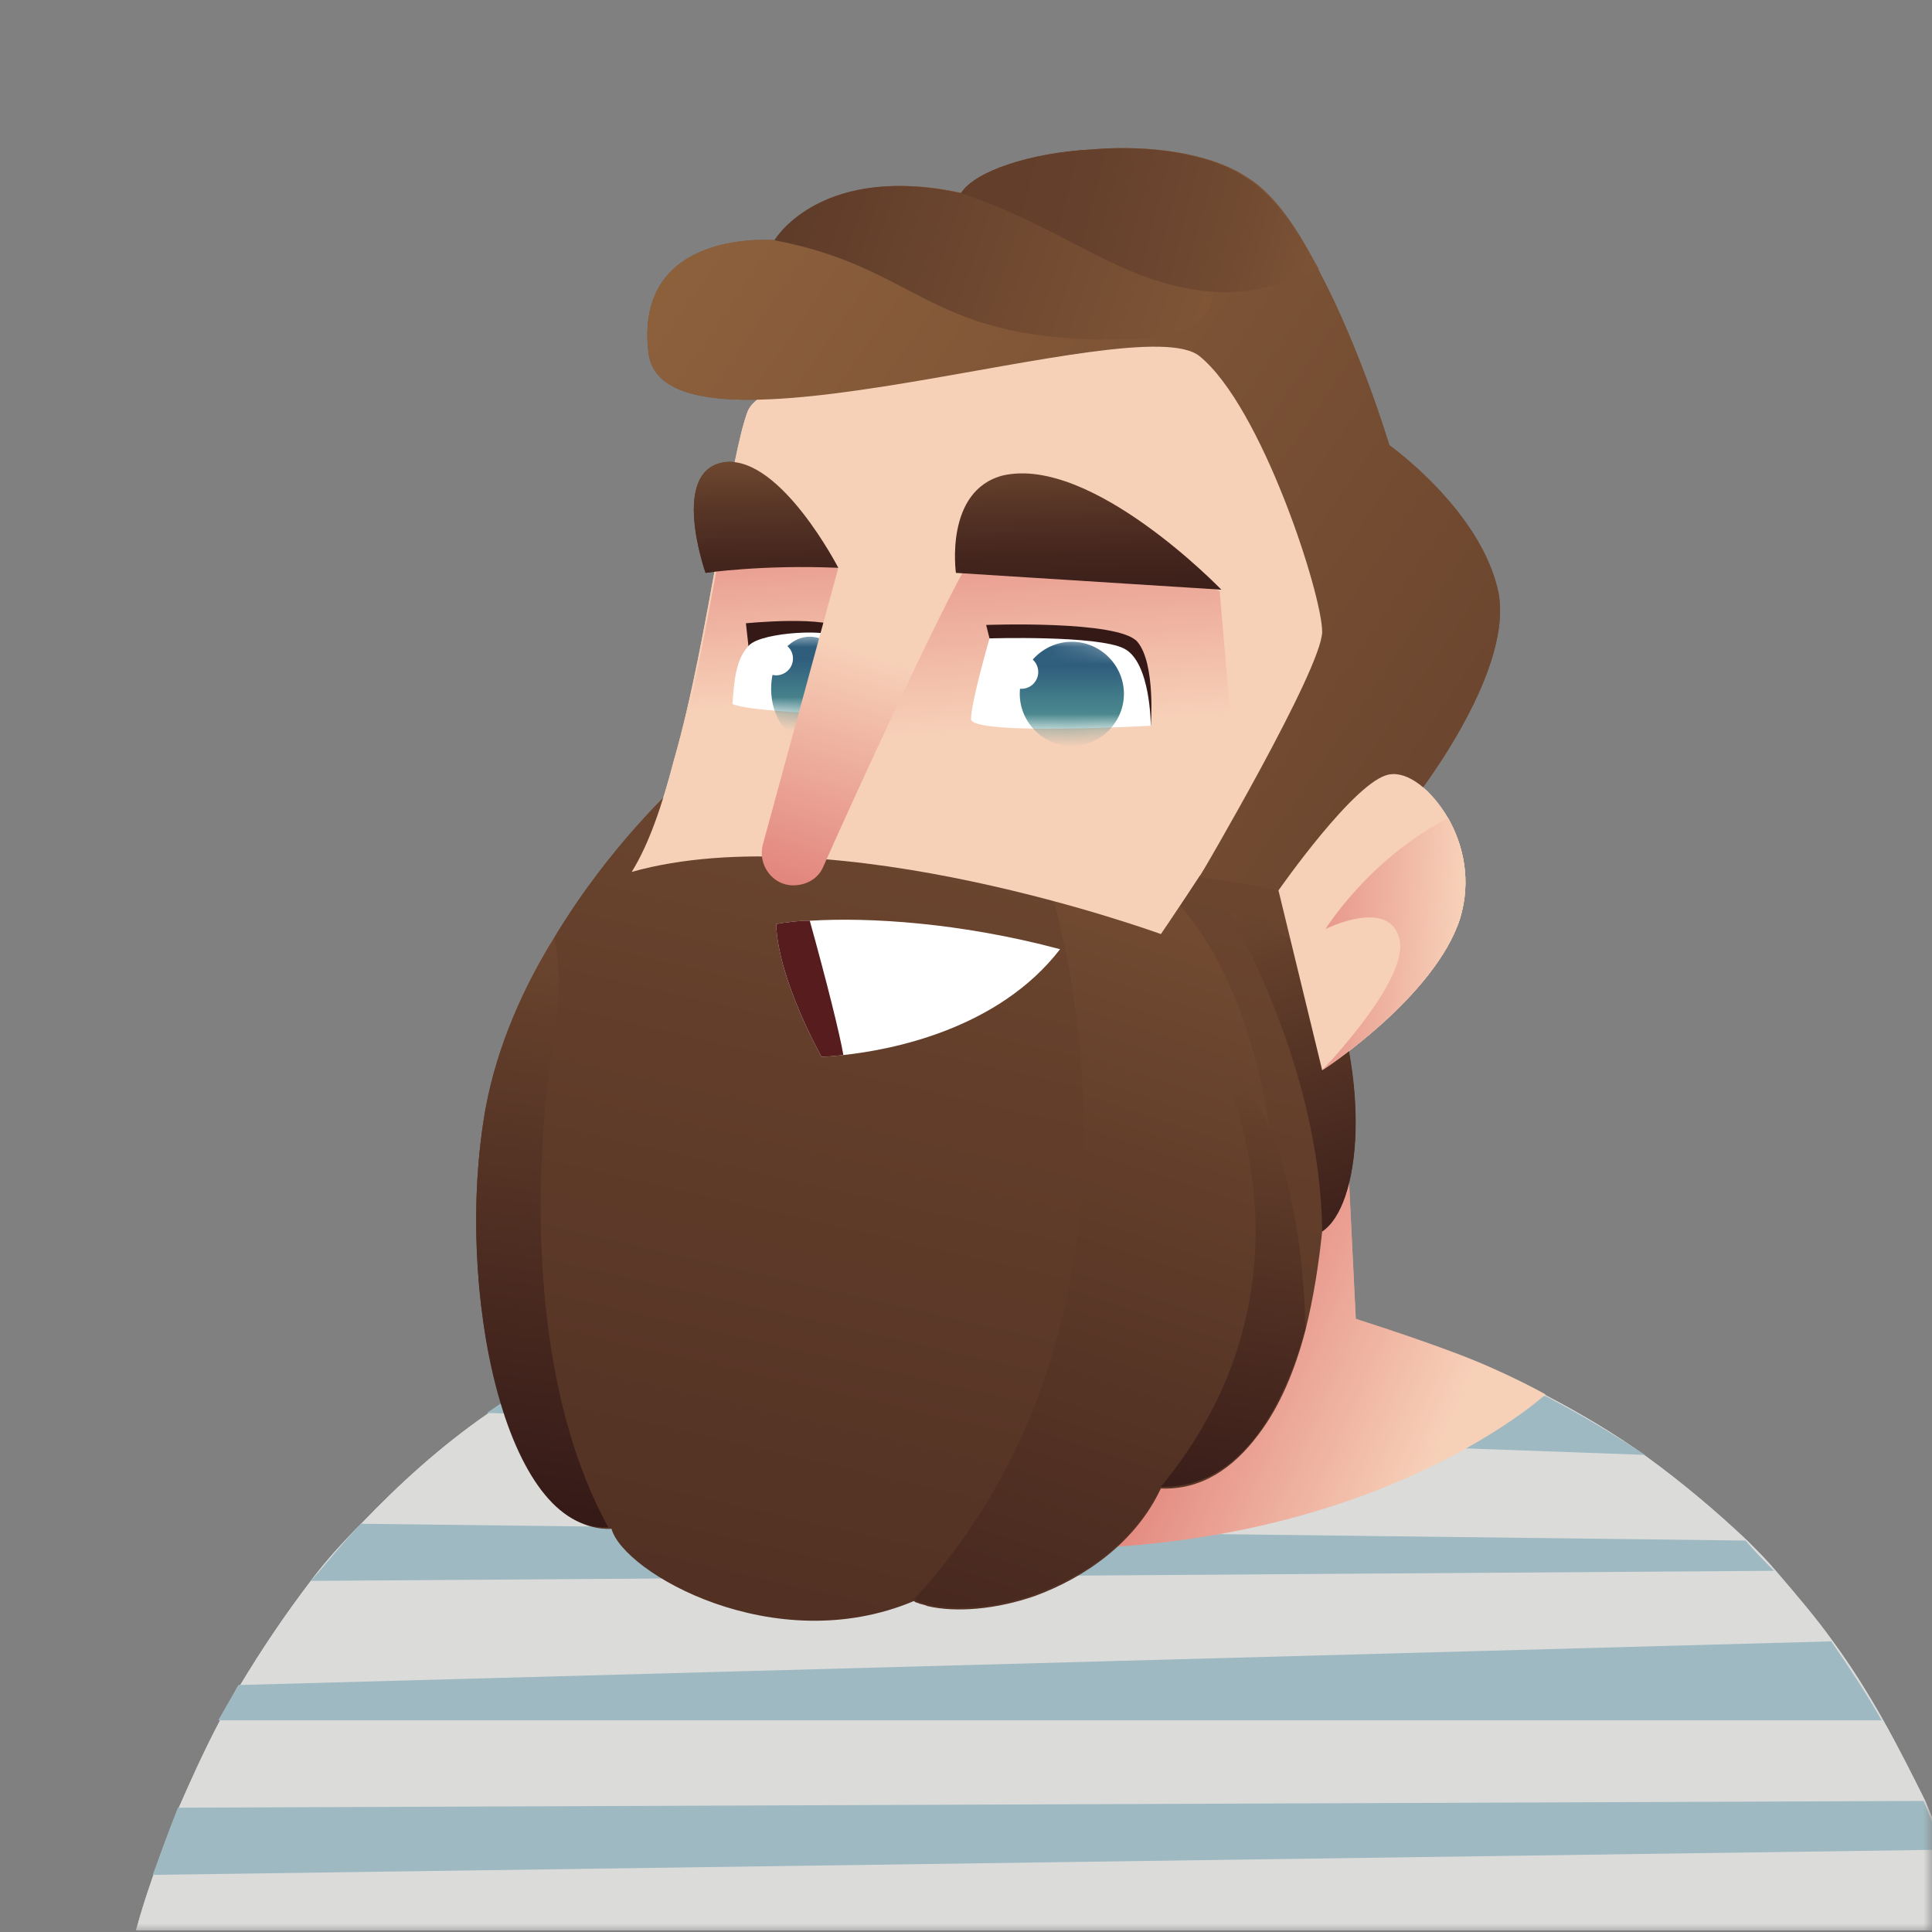 <svg width="115" height="115" viewBox="0 0 115 115" fill="none" xmlns="http://www.w3.org/2000/svg">
<rect x="0" y="0" width="115" height="115" fill="#808080" stroke="none"/>
<g clip-path="url(#clip0_1125_43231)">
<mask id="mask0_1125_43231" style="mask-type:luminance" maskUnits="userSpaceOnUse" x="0" y="0" width="115" height="115">
<path d="M115 0H0V115H115V0Z" fill="white"/>
</mask>
<g mask="url(#mask0_1125_43231)">
<path d="M117.3 114.9H8.1C8.1 114.9 8.4 113.7 9.1 111.7C9.5 110.6 10 109.2 10.6 107.7C11.3 106.1 12.1 104.3 13.1 102.4C13.5 101.7 13.9 101.1 14.3 100.3C15.5 98.3 16.9 96.2 18.5 94.1C19.4 92.9 20.4 91.8 21.5 90.7C23.7 88.4 26.2 86.1 29.1 84.1C30.8 82.9 32.7 81.8 34.7 80.8C40.9 77.7 48.5 75.7 57.7 75.7C72.3 75.7 83.5 78.6 92.1 83.1C94.2 84.2 96.2 85.4 98 86.7C100.2 88.3 102.2 90 104 91.7C104.6 92.3 105.2 92.9 105.7 93.5C106.9 94.9 108.1 96.3 109.1 97.7C110.2 99.2 111.2 100.8 112.1 102.4C113 104 113.8 105.6 114.6 107.2C115 108.2 115.4 109.1 115.8 110.1C116.3 111.7 116.8 113.3 117.3 114.9Z" fill="#DBDBDA"/>
<path d="M92 83.1L34.6 80.8C32.6 81.8 30.7 82.9 29 84.1L97.9 86.6C96.1 85.4 94.1 84.2 92 83.1Z" fill="#9EB9C1"/>
<path d="M103.9 91.7L21.5 90.7C20.4 91.8 19.5 93 18.5 94.1L105.6 93.5C105 92.9 104.4 92.3 103.9 91.7Z" fill="#9EB9C1"/>
<path d="M109 97.7L14.2 100.3C13.8 101 13.4 101.7 13 102.4H112C111.1 100.8 110.1 99.3 109 97.7Z" fill="#9EB9C1"/>
<path d="M114.5 107.2L10.6 107.6C10 109.1 9.5 110.5 9.1 111.6L115.8 110.1C115.3 109.2 114.9 108.2 114.5 107.2Z" fill="#9EB9C1"/>
<path d="M79.5 53.5C79.5 54.2 80.7 78.5 80.7 78.5L92 83.1C92 83.1 78.1 95.9 50.9 91.3C23.7 86.7 79.5 53.5 79.5 53.5Z" fill="url(#paint0_linear_1125_43231)"/>
<path d="M78.7 73.3C78.5 75.2 78.2 77.2 77.7 79.2C77.1 81.5 76.2 83.7 74.9 85.4C73.4 87.4 71.5 88.7 69.1 88.6C67.6 91.8 64.6 93.9 61.6 95C59.3 95.8 56.9 96 55.2 95.6C55 95.5 54.8 95.5 54.6 95.4C54.5 95.4 54.4 95.3 54.4 95.3C46.1 98.8 37.1 93.6 36.4 91C30.1 91.3 27 76.7 28.9 66C29.6 62.2 31.2 58.7 33 55.8C36.3 50.3 40.3 46.7 40.3 46.7L76.5 53C77.4 54.3 78.1 55.7 78.6 57C81.7 64.3 81 71.7 78.7 73.3Z" fill="url(#paint1_linear_1125_43231)"/>
<path opacity="0.4" d="M78.7 73.3C78.6 63.3 73.1 54.2 73.1 54.2C73.1 54.2 76 55.2 78.7 57.1C81.7 64.4 81 71.8 78.7 73.3Z" fill="url(#paint2_radial_1125_43231)"/>
<path d="M79.2 37.5C79.2 40.9 69.1 55.6 69.1 55.6C69.1 55.6 49.7 48.5 37.6 51.9C38.6 50.3 39.4 48 40.1 45.3C41.2 41.5 42 36.9 42.7 33.1C43.4 29.1 44 25.8 44.5 24.5C45.8 21 68.7 18.7 72.2 20.6C75.7 22.5 79.2 35.3 79.2 37.5Z" fill="#F7D0B8"/>
<path d="M49.9 33.8L48.7 44.9L40.2 45.3C41.3 41.5 42.1 36.9 42.8 33.1L49.9 33.8Z" fill="url(#paint3_linear_1125_43231)"/>
<path d="M56.9 34.2L51.7 43.3C51.7 43.3 55.2 47.1 63.2 46.8C71.2 46.5 73.4 44.5 73.4 44.5L72.6 35.2C72.7 35.1 62.1 30.8 56.9 34.2Z" fill="url(#paint4_linear_1125_43231)"/>
<path d="M68.5 43.2C68.5 43.2 68.8 39.5 67.7 38.2C66.6 36.9 58.7 37.2 58.7 37.2L58.9 38L68.5 43.2Z" fill="#341917"/>
<path d="M44.6 38.9L44.4 37.1C44.4 37.1 49.4 36.6 50.2 37.5C50.9 38.4 49.6 41.4 49.6 41.4L44.6 38.9Z" fill="#341917"/>
<path d="M49.7 40.5C49.5 41.5 49.3 42.5 49.3 42.5C49.3 42.5 44.3 42.3 43.6 41.9C43.7 40.5 43.8 39.2 44.6 38.4C45.4 37.6 49.6 37.4 49.9 38C50.1 38.3 49.9 39.4 49.7 40.5Z" fill="white"/>
<mask id="mask1_1125_43231" style="mask-type:luminance" maskUnits="userSpaceOnUse" x="43" y="37" width="7" height="6">
<path d="M49.7 40.5C49.5 41.5 49.3 42.5 49.3 42.5C49.3 42.5 44.3 42.3 43.6 41.9C43.7 40.5 43.8 39.2 44.6 38.4C45.4 37.6 49.6 37.4 49.9 38C50.1 38.3 49.9 39.4 49.7 40.5Z" fill="white"/>
</mask>
<g mask="url(#mask1_1125_43231)">
<path d="M45.9 41C45.9 42.7 46.9 44.1 48.2 44.1C49.5 44.1 50.5 42.7 50.5 41C50.5 39.3 49.5 37.9 48.2 37.9C46.9 37.9 45.9 39.3 45.9 41Z" fill="url(#paint5_linear_1125_43231)"/>
<path d="M47.2 39.2C47.2 39.8 46.7 40.2 46.2 40.2C45.7 40.2 45.2 39.7 45.2 39.2C45.2 38.7 45.7 38.2 46.2 38.2C46.7 38.2 47.2 38.6 47.2 39.2Z" fill="white"/>
</g>
<path d="M68.5 43.2C68.5 43.2 68.5 39.4 66.9 38.6C65.3 37.8 58.9 38 58.9 38C58.9 38 57.8 41.8 57.8 42.8C57.8 43.8 68.5 43.2 68.5 43.2Z" fill="white"/>
<mask id="mask2_1125_43231" style="mask-type:luminance" maskUnits="userSpaceOnUse" x="57" y="37" width="12" height="7">
<path d="M68.5 43.2C68.5 43.2 68.5 39.4 66.9 38.6C65.3 37.8 58.9 38 58.9 38C58.9 38 57.8 41.8 57.8 42.8C57.8 43.8 68.5 43.2 68.5 43.2Z" fill="white"/>
</mask>
<g mask="url(#mask2_1125_43231)">
<path d="M60.7 41.3C60.7 43 62.1 44.4 63.8 44.4C65.5 44.4 66.9 43 66.9 41.3C66.9 39.6 65.5 38.2 63.8 38.2C62.1 38.2 60.7 39.6 60.7 41.3Z" fill="url(#paint6_linear_1125_43231)"/>
<path d="M60.8 41C61.352 41 61.8 40.552 61.8 40C61.8 39.448 61.352 39 60.8 39C60.248 39 59.8 39.448 59.8 40C59.8 40.552 60.248 41 60.8 41Z" fill="white"/>
</g>
<path d="M49.9 33.8C49.9 33.8 46.5 27.2 43.2 27.5C39.8 27.9 42 34.1 42 34.1C42 34.1 45.4 33.6 49.9 33.8Z" fill="url(#paint7_linear_1125_43231)"/>
<path d="M84 47.8L76.5 53L71.4 52.2C71.4 52.2 78.7 39.8 78.7 37.6C78.7 35.4 75.1 24.2 71.4 21.2C67.7 18.2 39.5 28.5 38.6 21C37.7 13.5 46.2 14.3 46.2 14.3C46.3 14.1 49.1 9.7 57.3 11.5C58.1 10.2 61.4 9.1 65 8.9C68.4 8.6 72.1 9.1 74.3 10.6C75.9 11.6 77.3 13.7 78.5 16.1C81 20.8 82.7 26.5 82.7 26.5C82.7 26.5 88.2 30.4 89.2 35.3C90.1 40.2 84 47.8 84 47.8Z" fill="url(#paint8_linear_1125_43231)"/>
<path d="M46.2 55C46.3 58.3 48.9 62.9 48.9 62.9C48.9 62.9 49.4 62.9 50.2 62.8C53 62.5 59.4 61.3 63.1 56.5C57.1 54.9 51.7 54.6 48.3 54.8C47.5 54.8 46.8 54.9 46.2 55Z" fill="white"/>
<path d="M46.2 55C46.3 58.3 48.9 62.9 48.9 62.9C48.9 62.9 49.4 62.9 50.2 62.8C50 61.6 49.2 58.4 48.2 54.8C47.5 54.8 46.8 54.9 46.2 55Z" fill="#571C1D"/>
<path d="M57.4 33.9C55.4 37.5 50.5 48.2 49 51.6C48.7 52.3 48 52.7 47.2 52.7C46 52.7 45.1 51.5 45.4 50.3L49.9 33.8L57.4 33.9Z" fill="url(#paint9_linear_1125_43231)"/>
<path d="M72.7 35.1L56.9 34.1C56.9 34.1 56.2 29.2 59.7 28.3C65 27.1 72.7 35.1 72.7 35.1Z" fill="url(#paint10_linear_1125_43231)"/>
<path d="M76.1 53L78.7 63.7C78.9 63.6 85.4 59.3 86.9 54.7C87.6 52.4 87.1 50.3 86.2 48.7C85.2 47 83.8 45.9 82.7 46.1C80.7 46.4 76.1 53 76.1 53Z" fill="#F7D0B8"/>
<path d="M78.7 63.7C78.9 63.6 85.4 59.3 86.9 54.7C87.6 52.4 87.1 50.3 86.2 48.7C81.5 51.1 78.9 55.3 78.9 55.3C78.9 55.3 82.7 53.4 83.3 55.9C83.9 58.3 78.8 63.6 78.7 63.7Z" fill="url(#paint11_linear_1125_43231)"/>
<path opacity="0.4" d="M36.2 90.9C30.1 91.3 27 76.8 28.9 66C29.6 62.2 31.2 58.7 33 55.8C33.3 57.4 33.4 59.3 33 61.5C31.9 68.1 31.1 81.6 36.2 90.9Z" fill="url(#paint12_radial_1125_43231)"/>
<path opacity="0.4" d="M74.9 85.3C73.4 87.3 71.5 88.6 69.1 88.5C67.6 91.7 64.6 93.8 61.6 94.9C59.3 95.7 56.9 95.9 55.2 95.5C54.8 95.4 54.5 95.3 54.4 95.2C69.6 78.7 63.7 55 61.6 50.3C73.4 49.1 78.6 68 74.9 85.3Z" fill="url(#paint13_radial_1125_43231)"/>
<path d="M77.7 79.1C76.3 84.2 73.6 88.6 69.1 88.5C77.9 77.8 74.1 66.8 72.8 63.6C75.9 65.1 77.6 72.5 77.7 79.1Z" fill="url(#paint14_radial_1125_43231)"/>
<path opacity="0.3" d="M67.2 20.2C55.2 20.5 55 16 46.1 14.3C46.2 14.1 49 9.7 57.2 11.5C58 10.2 61.3 9.1 64.9 8.9C71.4 12.8 76.3 19.9 67.2 20.2Z" fill="url(#paint15_radial_1125_43231)"/>
<path opacity="0.2" d="M78.5 16C76.8 16.8 74.9 17.4 72.8 17.4C67 17.2 63.8 13.7 57.2 11.5C58 10.2 61.3 9.1 64.9 8.9C68.3 8.6 72 9.1 74.2 10.6C75.8 11.6 77.2 13.7 78.5 16Z" fill="url(#paint16_radial_1125_43231)"/>
<path d="M117.3 114.9H8.1C8.1 114.9 8.4 113.7 9.1 111.7C9.5 110.6 10 109.2 10.6 107.7C11.3 106.1 12.1 104.3 13.1 102.4C13.5 101.7 13.9 101.1 14.3 100.3C15.5 98.3 16.9 96.2 18.5 94.1C19.4 92.9 20.4 91.8 21.5 90.7C23.7 88.4 26.2 86.1 29.1 84.1C30.8 82.9 32.7 81.8 34.7 80.8C40.9 77.7 48.5 75.7 57.7 75.7C72.3 75.7 83.5 78.6 92.1 83.1C94.2 84.2 96.2 85.4 98 86.7C100.2 88.3 102.2 90 104 91.7C104.6 92.3 105.2 92.9 105.7 93.5C106.9 94.9 108.1 96.3 109.1 97.7C110.2 99.2 111.2 100.8 112.1 102.4C113 104 113.8 105.6 114.6 107.2C115 108.2 115.4 109.1 115.8 110.1C116.3 111.7 116.8 113.3 117.3 114.9Z" fill="#DBDBDA"/>
<path d="M92 83.1L34.6 80.8C32.6 81.8 30.7 82.9 29 84.1L97.9 86.6C96.1 85.4 94.1 84.2 92 83.1Z" fill="#9EB9C1"/>
<path d="M103.9 91.7L21.5 90.7C20.4 91.8 19.5 93 18.5 94.1L105.6 93.5C105 92.9 104.4 92.3 103.9 91.7Z" fill="#9EB9C1"/>
<path d="M109 97.7L14.2 100.3C13.8 101 13.4 101.7 13 102.4H112C111.1 100.8 110.1 99.3 109 97.7Z" fill="#9EB9C1"/>
<path d="M114.5 107.2L10.6 107.6C10 109.1 9.5 110.5 9.1 111.6L115.8 110.1C115.3 109.2 114.9 108.2 114.5 107.2Z" fill="#9EB9C1"/>
<path d="M79.5 53.5C79.5 54.2 80.7 78.5 80.7 78.5C80.7 78.5 83.9 79.5 86.8 80.6C89.7 81.7 92 83 92 83C92 83 78.1 95.8 50.9 91.2C23.7 86.7 79.5 53.5 79.5 53.5Z" fill="url(#paint17_linear_1125_43231)"/>
<path d="M78.7 73.3C78.5 75.2 78.2 77.2 77.7 79.2C77.1 81.5 76.2 83.7 74.9 85.4C73.4 87.4 71.5 88.7 69.1 88.6C67.6 91.8 64.6 93.9 61.6 95C59.3 95.8 56.9 96 55.2 95.6C55 95.5 54.8 95.5 54.6 95.4C54.5 95.4 54.4 95.3 54.4 95.3C46.1 98.8 37.1 93.6 36.4 91C30.1 91.3 27 76.7 28.9 66C29.6 62.2 31.2 58.7 33 55.8C36.3 50.3 40.3 46.7 40.3 46.7L76.5 53C77.4 54.3 78.1 55.7 78.6 57C81.7 64.3 81 71.7 78.7 73.3Z" fill="url(#paint18_linear_1125_43231)"/>
<path d="M78.7 73.3C78.6 63.3 73.1 54.2 73.1 54.2C73.1 54.2 76 55.2 78.7 57.1C81.7 64.4 81 71.8 78.7 73.3Z" fill="url(#paint19_linear_1125_43231)"/>
<path d="M74.9 85.3C73.4 87.3 71.5 88.6 69.1 88.5C67.6 91.7 64.6 93.8 61.6 94.9C59.3 95.7 56.9 95.9 55.2 95.5C54.8 95.4 54.5 95.3 54.4 95.2C69.6 78.7 63.7 55 61.6 50.3C73.4 49.1 78.6 68 74.9 85.3Z" fill="url(#paint20_linear_1125_43231)"/>
<path d="M79.2 37.5C79.2 40.9 69.1 55.6 69.1 55.6C69.1 55.6 49.7 48.5 37.6 51.9C38.6 50.3 39.4 48 40.1 45.3C41.2 41.5 42 36.9 42.7 33.1C43.4 29.1 44 25.8 44.5 24.5C45.8 21 68.7 18.7 72.2 20.6C75.7 22.5 79.2 35.3 79.2 37.5Z" fill="#F7D0B8"/>
<path d="M49.9 33.8L48.7 44.9L40.2 45.3C41.3 41.5 42.1 36.9 42.8 33.1L49.9 33.8Z" fill="url(#paint21_linear_1125_43231)"/>
<path d="M56.9 34.2L51.7 43.3C51.7 43.3 55.2 47.1 63.2 46.8C71.2 46.5 73.4 44.5 73.4 44.5L72.6 35.2C72.7 35.1 62.1 30.8 56.9 34.2Z" fill="url(#paint22_linear_1125_43231)"/>
<path d="M68.5 43.2C68.5 43.2 68.8 39.5 67.7 38.2C66.6 36.9 58.7 37.2 58.7 37.2L58.9 38L68.5 43.2Z" fill="#341917"/>
<path d="M44.6 38.9L44.4 37.1C44.4 37.1 49.4 36.6 50.2 37.5C50.9 38.4 49.6 41.4 49.6 41.4L44.6 38.9Z" fill="#341917"/>
<path d="M49.7 40.5C49.5 41.5 49.3 42.5 49.3 42.5C49.3 42.5 44.3 42.3 43.6 41.9C43.7 40.5 43.8 39.2 44.6 38.4C45.4 37.6 49.6 37.4 49.9 38C50.1 38.3 49.9 39.4 49.7 40.5Z" fill="white"/>
<mask id="mask3_1125_43231" style="mask-type:luminance" maskUnits="userSpaceOnUse" x="43" y="37" width="7" height="6">
<path d="M49.7 40.5C49.5 41.5 49.3 42.5 49.3 42.5C49.3 42.5 44.3 42.3 43.6 41.9C43.7 40.5 43.8 39.2 44.6 38.4C45.4 37.6 49.6 37.4 49.9 38C50.1 38.3 49.9 39.4 49.7 40.5Z" fill="white"/>
</mask>
<g mask="url(#mask3_1125_43231)">
<path d="M45.9 41C45.9 42.7 46.9 44.1 48.2 44.1C49.5 44.1 50.5 42.7 50.5 41C50.5 39.3 49.5 37.9 48.2 37.9C46.9 37.9 45.9 39.3 45.9 41Z" fill="url(#paint23_linear_1125_43231)"/>
<path d="M47.2 39.2C47.2 39.8 46.7 40.2 46.2 40.2C45.7 40.2 45.2 39.7 45.2 39.2C45.2 38.7 45.7 38.2 46.2 38.2C46.7 38.2 47.2 38.6 47.2 39.2Z" fill="white"/>
</g>
<path d="M68.5 43.2C68.5 43.2 68.5 39.4 66.9 38.6C65.3 37.8 58.9 38 58.9 38C58.9 38 57.8 41.8 57.8 42.8C57.8 43.8 68.5 43.2 68.5 43.2Z" fill="white"/>
<mask id="mask4_1125_43231" style="mask-type:luminance" maskUnits="userSpaceOnUse" x="57" y="37" width="12" height="7">
<path d="M68.5 43.2C68.5 43.2 68.5 39.4 66.9 38.6C65.3 37.8 58.9 38 58.9 38C58.9 38 57.8 41.8 57.8 42.8C57.8 43.8 68.5 43.2 68.5 43.2Z" fill="white"/>
</mask>
<g mask="url(#mask4_1125_43231)">
<path d="M60.7 41.3C60.7 43 62.1 44.4 63.8 44.4C65.5 44.4 66.9 43 66.9 41.3C66.9 39.6 65.5 38.2 63.8 38.2C62.1 38.2 60.7 39.6 60.7 41.3Z" fill="url(#paint24_linear_1125_43231)"/>
<path d="M60.8 41C61.352 41 61.8 40.552 61.8 40C61.8 39.448 61.352 39 60.8 39C60.248 39 59.8 39.448 59.8 40C59.8 40.552 60.248 41 60.8 41Z" fill="white"/>
</g>
<path d="M49.9 33.8C49.9 33.8 46.5 27.2 43.2 27.5C39.8 27.9 42 34.1 42 34.1C42 34.1 45.4 33.6 49.9 33.8Z" fill="url(#paint25_linear_1125_43231)"/>
<path d="M84 47.8L76.5 53L71.4 52.2C71.4 52.2 78.7 39.8 78.7 37.6C78.7 35.4 75.1 24.2 71.4 21.2C67.7 18.2 39.5 28.5 38.6 21C37.7 13.5 46.2 14.3 46.2 14.3C46.3 14.1 49.1 9.7 57.3 11.5C58.1 10.2 61.4 9.1 65 8.9C68.4 8.6 72.1 9.1 74.3 10.6C75.9 11.6 77.3 13.7 78.5 16.1C81 20.8 82.7 26.5 82.7 26.5C82.7 26.5 88.2 30.4 89.2 35.3C90.1 40.2 84 47.8 84 47.8Z" fill="url(#paint26_linear_1125_43231)"/>
<path d="M46.2 55C46.3 58.3 48.9 62.9 48.9 62.9C48.9 62.9 49.4 62.9 50.2 62.8C53 62.5 59.4 61.3 63.1 56.5C57.1 54.9 51.7 54.6 48.3 54.8C47.5 54.8 46.8 54.9 46.2 55Z" fill="white"/>
<path d="M46.2 55C46.3 58.3 48.9 62.9 48.9 62.9C48.9 62.9 49.4 62.9 50.2 62.8C50 61.6 49.2 58.4 48.2 54.8C47.5 54.8 46.8 54.9 46.2 55Z" fill="#571C1D"/>
<path d="M57.4 33.9C55.4 37.5 50.5 48.2 49 51.6C48.7 52.3 48 52.7 47.2 52.7C46 52.7 45.1 51.5 45.4 50.3L49.9 33.8L57.4 33.9Z" fill="url(#paint27_linear_1125_43231)"/>
<path d="M72.7 35.1L56.9 34.1C56.9 34.1 56.2 29.2 59.7 28.3C65 27.1 72.7 35.1 72.7 35.1Z" fill="url(#paint28_linear_1125_43231)"/>
<path d="M76.1 53L78.7 63.7C78.9 63.6 85.4 59.3 86.9 54.7C87.6 52.4 87.1 50.3 86.2 48.7C85.2 47 83.8 45.9 82.7 46.1C80.7 46.4 76.1 53 76.1 53Z" fill="#F7D0B8"/>
<path d="M78.7 63.7C78.9 63.6 85.4 59.3 86.9 54.7C87.6 52.4 87.1 50.3 86.2 48.7C81.5 51.1 78.9 55.3 78.9 55.3C78.9 55.3 82.7 53.4 83.3 55.9C83.9 58.3 78.8 63.6 78.7 63.7Z" fill="url(#paint29_linear_1125_43231)"/>
<path d="M36.2 90.9C30.1 91.3 27 76.8 28.9 66C29.6 62.2 31.2 58.7 33 55.8C33.3 57.4 33.4 59.3 33 61.5C31.9 68.1 31.1 81.6 36.2 90.9Z" fill="url(#paint30_linear_1125_43231)"/>
<path d="M77.7 79.1C76.3 84.2 73.6 88.6 69.1 88.5C77.9 77.8 74.1 66.8 72.8 63.6C75.9 65.1 77.6 72.5 77.7 79.1Z" fill="url(#paint31_linear_1125_43231)"/>
<path d="M67.2 20.2C55.2 20.5 55 16 46.1 14.3C46.2 14.1 49 9.7 57.2 11.5C58 10.2 61.3 9.1 64.9 8.9C71.4 12.8 76.3 19.9 67.2 20.2Z" fill="url(#paint32_linear_1125_43231)"/>
<path d="M78.5 16C76.8 16.8 74.9 17.4 72.8 17.4C67 17.2 63.8 13.7 57.2 11.5C58 10.2 61.3 9.1 64.9 8.9C68.3 8.6 72 9.1 74.2 10.6C75.8 11.6 77.2 13.7 78.5 16Z" fill="url(#paint33_linear_1125_43231)"/>
</g>
</g>
<defs>
<linearGradient id="paint0_linear_1125_43231" x1="67.54" y1="73.79" x2="89.2" y2="83.41" gradientUnits="userSpaceOnUse">
<stop stop-color="#DB6D6A"/>
<stop offset="0.13" stop-color="#DF7B75"/>
<stop offset="0.91" stop-color="#F7D0B8"/>
</linearGradient>
<linearGradient id="paint1_linear_1125_43231" x1="78.941" y1="-38.104" x2="35.141" y2="152.976" gradientUnits="userSpaceOnUse">
<stop stop-color="#9F6F44"/>
<stop offset="0.55" stop-color="#613D2A"/>
<stop offset="1" stop-color="#341917"/>
</linearGradient>
<radialGradient id="paint2_radial_1125_43231" cx="0" cy="0" r="1" gradientUnits="userSpaceOnUse" gradientTransform="translate(84.11 69.89) scale(12.93 12.93)">
<stop stop-color="#341917"/>
<stop offset="0.22" stop-color="#5B4644"/>
<stop offset="0.7" stop-color="#BFB7B6"/>
<stop offset="1" stop-color="white"/>
</radialGradient>
<linearGradient id="paint3_linear_1125_43231" x1="44.089" y1="24.98" x2="45.349" y2="43.64" gradientUnits="userSpaceOnUse">
<stop stop-color="#DB6D6A"/>
<stop offset="0.13" stop-color="#DF7B75"/>
<stop offset="0.91" stop-color="#F7D0B8"/>
</linearGradient>
<linearGradient id="paint4_linear_1125_43231" x1="61.223" y1="23.679" x2="62.663" y2="45.099" gradientUnits="userSpaceOnUse">
<stop stop-color="#DB6D6A"/>
<stop offset="0.13" stop-color="#DF7B75"/>
<stop offset="0.91" stop-color="#F7D0B8"/>
</linearGradient>
<linearGradient id="paint5_linear_1125_43231" x1="48.24" y1="44.14" x2="48.24" y2="39.25" gradientUnits="userSpaceOnUse">
<stop stop-color="#579A96"/>
<stop offset="0.24" stop-color="#529292"/>
<stop offset="0.59" stop-color="#447E8A"/>
<stop offset="1" stop-color="#2F5E7D"/>
</linearGradient>
<linearGradient id="paint6_linear_1125_43231" x1="63.82" y1="44.59" x2="63.82" y2="39.69" gradientUnits="userSpaceOnUse">
<stop stop-color="#579A96"/>
<stop offset="0.24" stop-color="#529292"/>
<stop offset="0.59" stop-color="#447E8A"/>
<stop offset="1" stop-color="#2F5E7D"/>
</linearGradient>
<linearGradient id="paint7_linear_1125_43231" x1="45.422" y1="22.85" x2="45.792" y2="39.7" gradientUnits="userSpaceOnUse">
<stop stop-color="#9D6E43"/>
<stop offset="0.21" stop-color="#774F33"/>
<stop offset="0.42" stop-color="#5A3727"/>
<stop offset="0.62" stop-color="#45261E"/>
<stop offset="0.82" stop-color="#381C18"/>
<stop offset="1" stop-color="#341917"/>
</linearGradient>
<linearGradient id="paint8_linear_1125_43231" x1="79.039" y1="-38.08" x2="35.239" y2="153" gradientUnits="userSpaceOnUse">
<stop stop-color="#9F6F44"/>
<stop offset="0.55" stop-color="#613D2A"/>
<stop offset="1" stop-color="#341917"/>
</linearGradient>
<linearGradient id="paint9_linear_1125_43231" x1="46.159" y1="57.293" x2="52.579" y2="37.273" gradientUnits="userSpaceOnUse">
<stop stop-color="#DB6D6A"/>
<stop offset="0.13" stop-color="#DF7B75"/>
<stop offset="0.91" stop-color="#F7D0B8"/>
</linearGradient>
<linearGradient id="paint10_linear_1125_43231" x1="64.517" y1="22.45" x2="64.887" y2="39.29" gradientUnits="userSpaceOnUse">
<stop stop-color="#9D6E43"/>
<stop offset="0.21" stop-color="#774F33"/>
<stop offset="0.42" stop-color="#5A3727"/>
<stop offset="0.62" stop-color="#45261E"/>
<stop offset="0.82" stop-color="#381C18"/>
<stop offset="1" stop-color="#341917"/>
</linearGradient>
<linearGradient id="paint11_linear_1125_43231" x1="72.653" y1="55.736" x2="88.163" y2="56.453" gradientUnits="userSpaceOnUse">
<stop stop-color="#DB6D6A"/>
<stop offset="0.13" stop-color="#DF7B75"/>
<stop offset="0.91" stop-color="#F7D0B8"/>
</linearGradient>
<radialGradient id="paint12_radial_1125_43231" cx="0" cy="0" r="1" gradientUnits="userSpaceOnUse" gradientTransform="translate(38.95 93) scale(31.49 31.49)">
<stop stop-color="#341917"/>
<stop offset="0.22" stop-color="#5B4644"/>
<stop offset="0.7" stop-color="#BFB7B6"/>
<stop offset="1" stop-color="white"/>
</radialGradient>
<radialGradient id="paint13_radial_1125_43231" cx="0" cy="0" r="1" gradientUnits="userSpaceOnUse" gradientTransform="translate(39.77 86.29) scale(35.09)">
<stop stop-color="#341917"/>
<stop offset="0.29" stop-color="#756362"/>
<stop offset="0.64" stop-color="#BFB6B5"/>
<stop offset="0.88" stop-color="#EDEAEA"/>
<stop offset="1" stop-color="white"/>
</radialGradient>
<radialGradient id="paint14_radial_1125_43231" cx="0" cy="0" r="1" gradientUnits="userSpaceOnUse" gradientTransform="translate(64.3 88.02) scale(18.65 18.65)">
<stop stop-color="#341917"/>
<stop offset="0.19" stop-color="#675351"/>
<stop offset="0.4" stop-color="#9C8F8E"/>
<stop offset="0.6" stop-color="#C7BFBF"/>
<stop offset="0.77" stop-color="#E5E2E1"/>
<stop offset="0.91" stop-color="#F8F7F7"/>
<stop offset="1" stop-color="white"/>
</radialGradient>
<radialGradient id="paint15_radial_1125_43231" cx="0" cy="0" r="1" gradientUnits="userSpaceOnUse" gradientTransform="translate(50.02 26.26) scale(22.13 22.13)">
<stop stop-color="#341917"/>
<stop offset="0.22" stop-color="#5B4644"/>
<stop offset="0.7" stop-color="#BFB7B6"/>
<stop offset="1" stop-color="white"/>
</radialGradient>
<radialGradient id="paint16_radial_1125_43231" cx="0" cy="0" r="1" gradientUnits="userSpaceOnUse" gradientTransform="translate(59.57 22.08) scale(18)">
<stop stop-color="#341917"/>
<stop offset="0.22" stop-color="#5B4644"/>
<stop offset="0.7" stop-color="#BFB7B6"/>
<stop offset="1" stop-color="white"/>
</radialGradient>
<linearGradient id="paint17_linear_1125_43231" x1="67.54" y1="73.79" x2="89.2" y2="83.41" gradientUnits="userSpaceOnUse">
<stop stop-color="#DB6D6A"/>
<stop offset="0.13" stop-color="#DF7B75"/>
<stop offset="0.91" stop-color="#F7D0B8"/>
</linearGradient>
<linearGradient id="paint18_linear_1125_43231" x1="78.941" y1="-38.104" x2="35.141" y2="152.976" gradientUnits="userSpaceOnUse">
<stop stop-color="#9F6F44"/>
<stop offset="0.55" stop-color="#613D2A"/>
<stop offset="1" stop-color="#341917"/>
</linearGradient>
<linearGradient id="paint19_linear_1125_43231" x1="69.116" y1="35.294" x2="82.309" y2="76.325" gradientUnits="userSpaceOnUse">
<stop stop-color="#9F6F44"/>
<stop offset="0.55" stop-color="#613D2A"/>
<stop offset="1" stop-color="#341917"/>
</linearGradient>
<linearGradient id="paint20_linear_1125_43231" x1="85.924" y1="14.381" x2="52.048" y2="116.567" gradientUnits="userSpaceOnUse">
<stop stop-color="#9F6F44"/>
<stop offset="0.55" stop-color="#613D2A"/>
<stop offset="1" stop-color="#341917"/>
</linearGradient>
<linearGradient id="paint21_linear_1125_43231" x1="44.089" y1="24.98" x2="45.349" y2="43.64" gradientUnits="userSpaceOnUse">
<stop stop-color="#DB6D6A"/>
<stop offset="0.13" stop-color="#DF7B75"/>
<stop offset="0.91" stop-color="#F7D0B8"/>
</linearGradient>
<linearGradient id="paint22_linear_1125_43231" x1="61.223" y1="23.679" x2="62.663" y2="45.099" gradientUnits="userSpaceOnUse">
<stop stop-color="#DB6D6A"/>
<stop offset="0.13" stop-color="#DF7B75"/>
<stop offset="0.91" stop-color="#F7D0B8"/>
</linearGradient>
<linearGradient id="paint23_linear_1125_43231" x1="48.24" y1="44.14" x2="48.24" y2="39.25" gradientUnits="userSpaceOnUse">
<stop stop-color="#579A96"/>
<stop offset="0.24" stop-color="#529292"/>
<stop offset="0.59" stop-color="#447E8A"/>
<stop offset="1" stop-color="#2F5E7D"/>
</linearGradient>
<linearGradient id="paint24_linear_1125_43231" x1="63.82" y1="44.59" x2="63.82" y2="39.69" gradientUnits="userSpaceOnUse">
<stop stop-color="#579A96"/>
<stop offset="0.24" stop-color="#529292"/>
<stop offset="0.59" stop-color="#447E8A"/>
<stop offset="1" stop-color="#2F5E7D"/>
</linearGradient>
<linearGradient id="paint25_linear_1125_43231" x1="45.422" y1="22.85" x2="45.792" y2="39.7" gradientUnits="userSpaceOnUse">
<stop stop-color="#9D6E43"/>
<stop offset="0.21" stop-color="#774F33"/>
<stop offset="0.42" stop-color="#5A3727"/>
<stop offset="0.62" stop-color="#45261E"/>
<stop offset="0.82" stop-color="#381C18"/>
<stop offset="1" stop-color="#341917"/>
</linearGradient>
<linearGradient id="paint26_linear_1125_43231" x1="19.083" y1="-5.432" x2="170.798" y2="98.543" gradientUnits="userSpaceOnUse">
<stop stop-color="#9F6F44"/>
<stop offset="0.55" stop-color="#613D2A"/>
<stop offset="1" stop-color="#341917"/>
</linearGradient>
<linearGradient id="paint27_linear_1125_43231" x1="46.159" y1="57.293" x2="52.579" y2="37.273" gradientUnits="userSpaceOnUse">
<stop stop-color="#DB6D6A"/>
<stop offset="0.13" stop-color="#DF7B75"/>
<stop offset="0.91" stop-color="#F7D0B8"/>
</linearGradient>
<linearGradient id="paint28_linear_1125_43231" x1="64.517" y1="22.45" x2="64.887" y2="39.29" gradientUnits="userSpaceOnUse">
<stop stop-color="#9D6E43"/>
<stop offset="0.21" stop-color="#774F33"/>
<stop offset="0.42" stop-color="#5A3727"/>
<stop offset="0.62" stop-color="#45261E"/>
<stop offset="0.82" stop-color="#381C18"/>
<stop offset="1" stop-color="#341917"/>
</linearGradient>
<linearGradient id="paint29_linear_1125_43231" x1="72.653" y1="55.736" x2="88.163" y2="56.453" gradientUnits="userSpaceOnUse">
<stop stop-color="#DB6D6A"/>
<stop offset="0.13" stop-color="#DF7B75"/>
<stop offset="0.91" stop-color="#F7D0B8"/>
</linearGradient>
<linearGradient id="paint30_linear_1125_43231" x1="39.34" y1="27.341" x2="30.955" y2="90.397" gradientUnits="userSpaceOnUse">
<stop stop-color="#9F6F44"/>
<stop offset="0.55" stop-color="#613D2A"/>
<stop offset="1" stop-color="#341917"/>
</linearGradient>
<linearGradient id="paint31_linear_1125_43231" x1="79.905" y1="39.61" x2="72.191" y2="91.822" gradientUnits="userSpaceOnUse">
<stop stop-color="#9F6F44"/>
<stop offset="0.55" stop-color="#613D2A"/>
<stop offset="1" stop-color="#341917"/>
</linearGradient>
<linearGradient id="paint32_linear_1125_43231" x1="96.017" y1="25.862" x2="12.39" y2="-2.871" gradientUnits="userSpaceOnUse">
<stop stop-color="#9F6F44"/>
<stop offset="0.55" stop-color="#613D2A"/>
<stop offset="1" stop-color="#341917"/>
</linearGradient>
<linearGradient id="paint33_linear_1125_43231" x1="90.833" y1="18.413" x2="27.106" y2="1.978" gradientUnits="userSpaceOnUse">
<stop stop-color="#9F6F44"/>
<stop offset="0.131" stop-color="#855A39"/>
<stop offset="0.27" stop-color="#714A31"/>
<stop offset="0.41" stop-color="#65402C"/>
<stop offset="0.55" stop-color="#613D2A"/>
<stop offset="1" stop-color="#341917"/>
</linearGradient>
<clipPath id="clip0_1125_43231">
<rect width="115" height="115" fill="white"/>
</clipPath>
</defs>
</svg>
